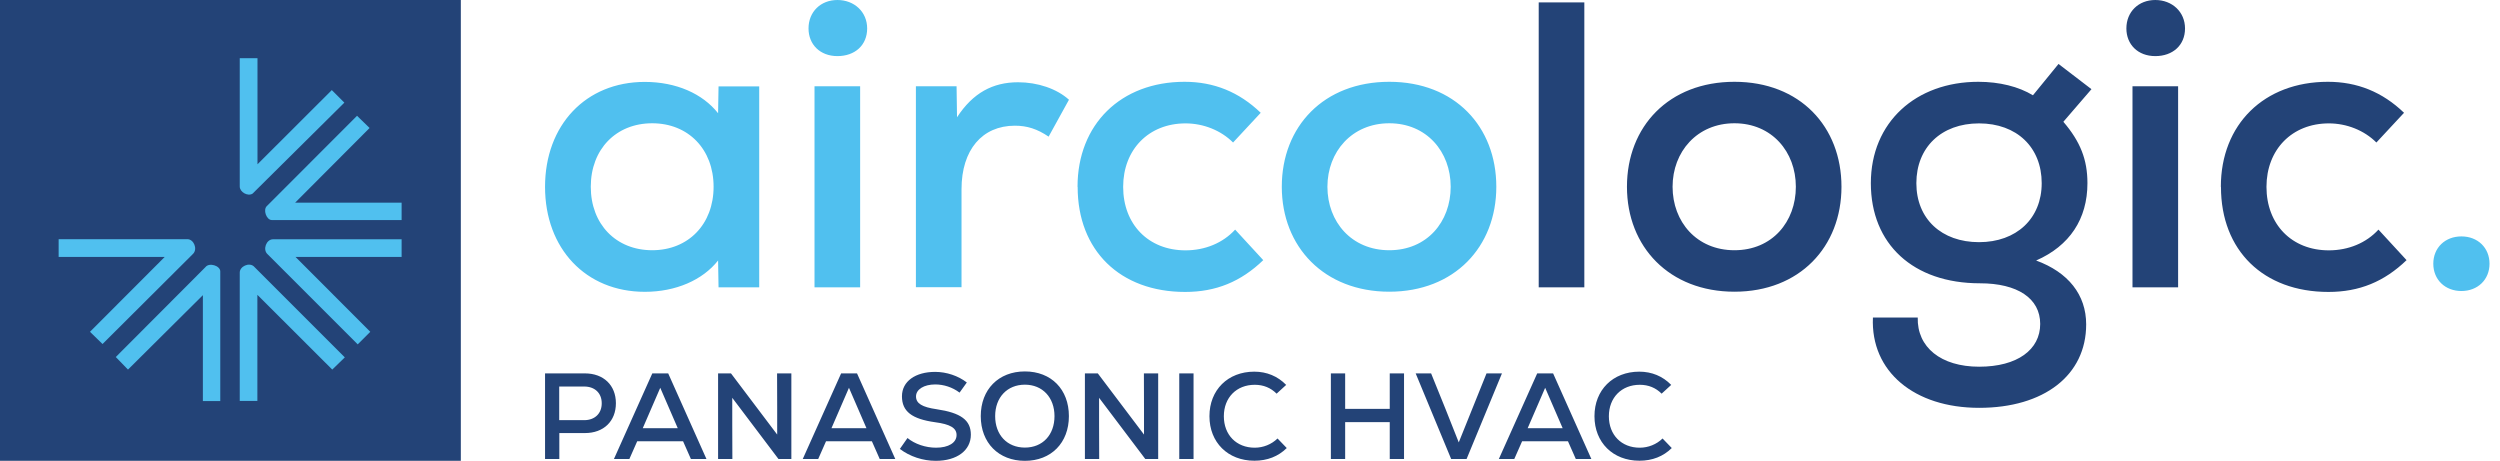 <?xml version="1.0" encoding="UTF-8"?>
<svg id="Laag_1" xmlns="http://www.w3.org/2000/svg" width="217" height="40" version="1.1" viewBox="0 0 217 40">
  <!-- Generator: Adobe Illustrator 29.8.2, SVG Export Plug-In . SVG Version: 2.1.1 Build 3)  -->
  <path d="M53.46,35c0,1.56-1.06,2.59-2.69,2.59h-2.22v2.25h-1.24v-7.43h3.46c1.62,0,2.69,1.03,2.69,2.59h0ZM52.23,35c0-.88-.6-1.45-1.52-1.45h-2.17v2.92h2.17c.91,0,1.52-.57,1.52-1.46h0ZM59.3,38.3h-3.99l-.68,1.54h-1.34l3.33-7.43h1.38l3.32,7.43h-1.35l-.68-1.54h0ZM55.79,37.17h3.04l-1.52-3.51-1.52,3.51h0ZM68.69,32.41v7.43h-1.12l-4.01-5.31v2.37s.01,2.94.01,2.94h-1.24v-7.43h1.12l4.01,5.31v-2.22s-.01-3.09-.01-3.09h1.24ZM75.69,38.3h-3.99l-.68,1.54h-1.34l3.33-7.43h1.38l3.32,7.43h-1.35l-.68-1.54h0ZM72.17,37.17h3.04l-1.52-3.51-1.52,3.51h0ZM78.12,38.95l.65-.93c.63.52,1.57.84,2.48.84,1.08,0,1.78-.43,1.78-1.1,0-.62-.57-.94-1.86-1.11-2.02-.28-2.88-.94-2.88-2.25s1.18-2.12,2.88-2.12c.99,0,2,.34,2.75.92l-.63.88c-.62-.47-1.38-.71-2.11-.71-.98,0-1.67.43-1.67,1.04s.53.93,1.78,1.11c2.1.31,2.98.94,2.98,2.21,0,1.37-1.21,2.27-3.04,2.27-1.12,0-2.26-.37-3.13-1.04h0ZM85.13,36.12c0-2.31,1.54-3.88,3.83-3.88s3.82,1.56,3.82,3.88-1.54,3.88-3.82,3.88-3.83-1.56-3.83-3.88ZM91.53,36.12c0-1.62-1.04-2.73-2.57-2.73s-2.58,1.1-2.58,2.73,1.04,2.73,2.58,2.73,2.57-1.1,2.57-2.73ZM100.53,32.41v7.43h-1.12l-4.01-5.31v2.37s.01,2.94.01,2.94h-1.24v-7.43h1.12l4.01,5.31v-2.22s-.01-3.09-.01-3.09h1.24ZM102.36,32.41h1.24v7.43h-1.24v-7.43ZM104.98,36.12c0-2.27,1.6-3.86,3.89-3.86,1.08,0,2.03.39,2.77,1.15l-.83.76c-.51-.51-1.14-.77-1.9-.77-1.58,0-2.68,1.11-2.68,2.73s1.09,2.73,2.68,2.73c.74,0,1.46-.29,1.98-.8l.8.83c-.74.73-1.69,1.1-2.81,1.1-2.3,0-3.9-1.59-3.9-3.86h0ZM121.87,32.41v7.43h-1.24v-3.2h-3.87v3.2h-1.24v-7.43h1.24v3.08h3.87v-3.08h1.24ZM130.37,32.41l-3.07,7.43h-1.34l-3.08-7.43h1.34l1.25,3.09,1.15,2.9,2.41-5.99h1.34ZM136.11,38.3h-3.99l-.68,1.54h-1.34l3.33-7.43h1.38l3.32,7.43h-1.35l-.68-1.54h0ZM132.6,37.17h3.04l-1.52-3.51-1.52,3.51ZM138.4,36.12c0-2.27,1.6-3.86,3.89-3.86,1.08,0,2.03.39,2.77,1.15l-.83.76c-.51-.51-1.14-.77-1.9-.77-1.58,0-2.68,1.11-2.68,2.73s1.09,2.73,2.68,2.73c.74,0,1.46-.29,1.98-.8l.8.83c-.74.73-1.69,1.1-2.81,1.1-2.3,0-3.9-1.59-3.9-3.86h0Z" fill="#234377"/>
  <path d="M133.56.21h3.96v24.73h-3.96V.21h0ZM141.22,16.21c0-5.23,3.64-9.11,9.33-9.11s9.29,3.89,9.29,9.11-3.64,9.11-9.29,9.11-9.33-3.89-9.33-9.11ZM155.88,16.21c0-3.04-2.09-5.51-5.33-5.51s-5.37,2.47-5.37,5.51,2.09,5.51,5.37,5.51,5.33-2.47,5.33-5.51h0ZM176.73,22.61c2.79,1.02,4.35,2.97,4.35,5.55,0,4.42-3.67,7.24-9.29,7.24s-9.43-3.14-9.22-7.84h3.89c-.07,2.58,2.01,4.27,5.33,4.27s5.3-1.48,5.3-3.71-1.98-3.53-5.23-3.53c-5.79,0-9.47-3.39-9.47-8.69s3.92-8.8,9.33-8.8c1.84,0,3.5.42,4.74,1.17l2.22-2.72,2.86,2.19-2.44,2.83c1.48,1.73,2.09,3.29,2.09,5.33,0,3.11-1.55,5.44-4.45,6.71h0ZM177.22,15.9c0-3.11-2.16-5.19-5.44-5.19s-5.44,2.09-5.44,5.19,2.19,5.12,5.44,5.12,5.44-2.05,5.44-5.12h0ZM184.57,2.47c0-1.45,1.06-2.47,2.51-2.47s2.58,1.02,2.58,2.47-1.06,2.4-2.58,2.4-2.51-1.02-2.51-2.4ZM185.1,7.49h3.96v17.45h-3.96V7.49h0ZM192.77,16.21c0-5.41,3.75-9.11,9.29-9.11,2.54,0,4.73.88,6.61,2.69l-2.4,2.58c-1.06-1.06-2.58-1.66-4.13-1.66-3.18,0-5.41,2.26-5.41,5.51s2.19,5.51,5.41,5.51c1.7,0,3.25-.64,4.31-1.8l2.44,2.65c-1.94,1.87-4.1,2.76-6.78,2.76-5.65,0-9.33-3.6-9.33-9.11h0Z" fill="#234377"/>
  <path d="M65.9,7.49v17.45h-3.53l-.04-2.33c-1.34,1.7-3.67,2.72-6.36,2.72-5.12,0-8.66-3.75-8.66-9.11s3.53-9.11,8.66-9.11c2.72,0,5.02,1.02,6.36,2.72l.04-2.33h3.53ZM61.94,16.21c0-3.25-2.19-5.51-5.33-5.51s-5.33,2.26-5.33,5.51,2.19,5.51,5.33,5.51,5.33-2.26,5.33-5.51h0ZM70.18,2.47c0-1.45,1.06-2.47,2.51-2.47s2.58,1.02,2.58,2.47-1.06,2.4-2.58,2.4-2.51-1.02-2.51-2.4ZM70.7,7.49h3.96v17.45h-3.96V7.49h0ZM92.79,8.65l-1.77,3.21c-.99-.67-1.87-.95-2.93-.95-2.83,0-4.63,2.09-4.63,5.51v8.51h-3.96V7.49h3.53l.04,2.69c1.38-2.12,3.11-3.04,5.3-3.04,1.7,0,3.36.56,4.42,1.52h0ZM93.53,16.21c0-5.41,3.75-9.11,9.29-9.11,2.54,0,4.73.88,6.61,2.69l-2.4,2.58c-1.06-1.06-2.58-1.66-4.13-1.66-3.18,0-5.41,2.26-5.41,5.51s2.19,5.51,5.41,5.51c1.7,0,3.25-.64,4.31-1.8l2.44,2.65c-1.94,1.87-4.1,2.76-6.78,2.76-5.65,0-9.33-3.6-9.33-9.11h0ZM111.26,16.21c0-5.23,3.64-9.11,9.33-9.11s9.29,3.89,9.29,9.11-3.64,9.11-9.29,9.11-9.33-3.89-9.33-9.11ZM125.92,16.21c0-3.04-2.09-5.51-5.33-5.51s-5.37,2.47-5.37,5.51,2.09,5.51,5.37,5.51,5.33-2.47,5.33-5.51h0ZM211.21,22.89c0-1.38,1.02-2.37,2.44-2.37s2.44.99,2.44,2.37-1.02,2.37-2.44,2.37-2.44-.99-2.44-2.37Z" fill="#50c0ef"/>
  <g>
    <rect width="40" height="40" fill="#234377"/>
    <path d="M34.86,20.76v1.54h-9.21l6.49,6.5-1.09,1.09-7.83-7.83c-.44-.4-.1-1.29.47-1.29h11.17,0ZM20.81,5.05h1.54v9.21l6.45-6.44,1.09,1.09-7.97,7.9c-.42.26-1.11-.14-1.11-.62V5.05h0ZM14.31,22.3H5.09v-1.54h11.17c.57,0,.91.86.5,1.27l-7.86,7.83-1.09-1.06,6.49-6.5h0ZM20.81,34.81v-11.15c0-.54.8-.9,1.21-.55l7.91,7.91-1.09,1.06-6.5-6.49v9.21h-1.54,0ZM17.61,34.81v-9.19l-6.5,6.46-1.06-1.09,7.78-7.8c.32-.43,1.29-.13,1.29.37v11.25h-1.51ZM25.62,17.59h9.24v1.51h-11.27c-.46,0-.8-.91-.4-1.24l7.8-7.81,1.09,1.06-6.46,6.48h0Z" fill="#50c0ef"/>
  </g>
</svg>